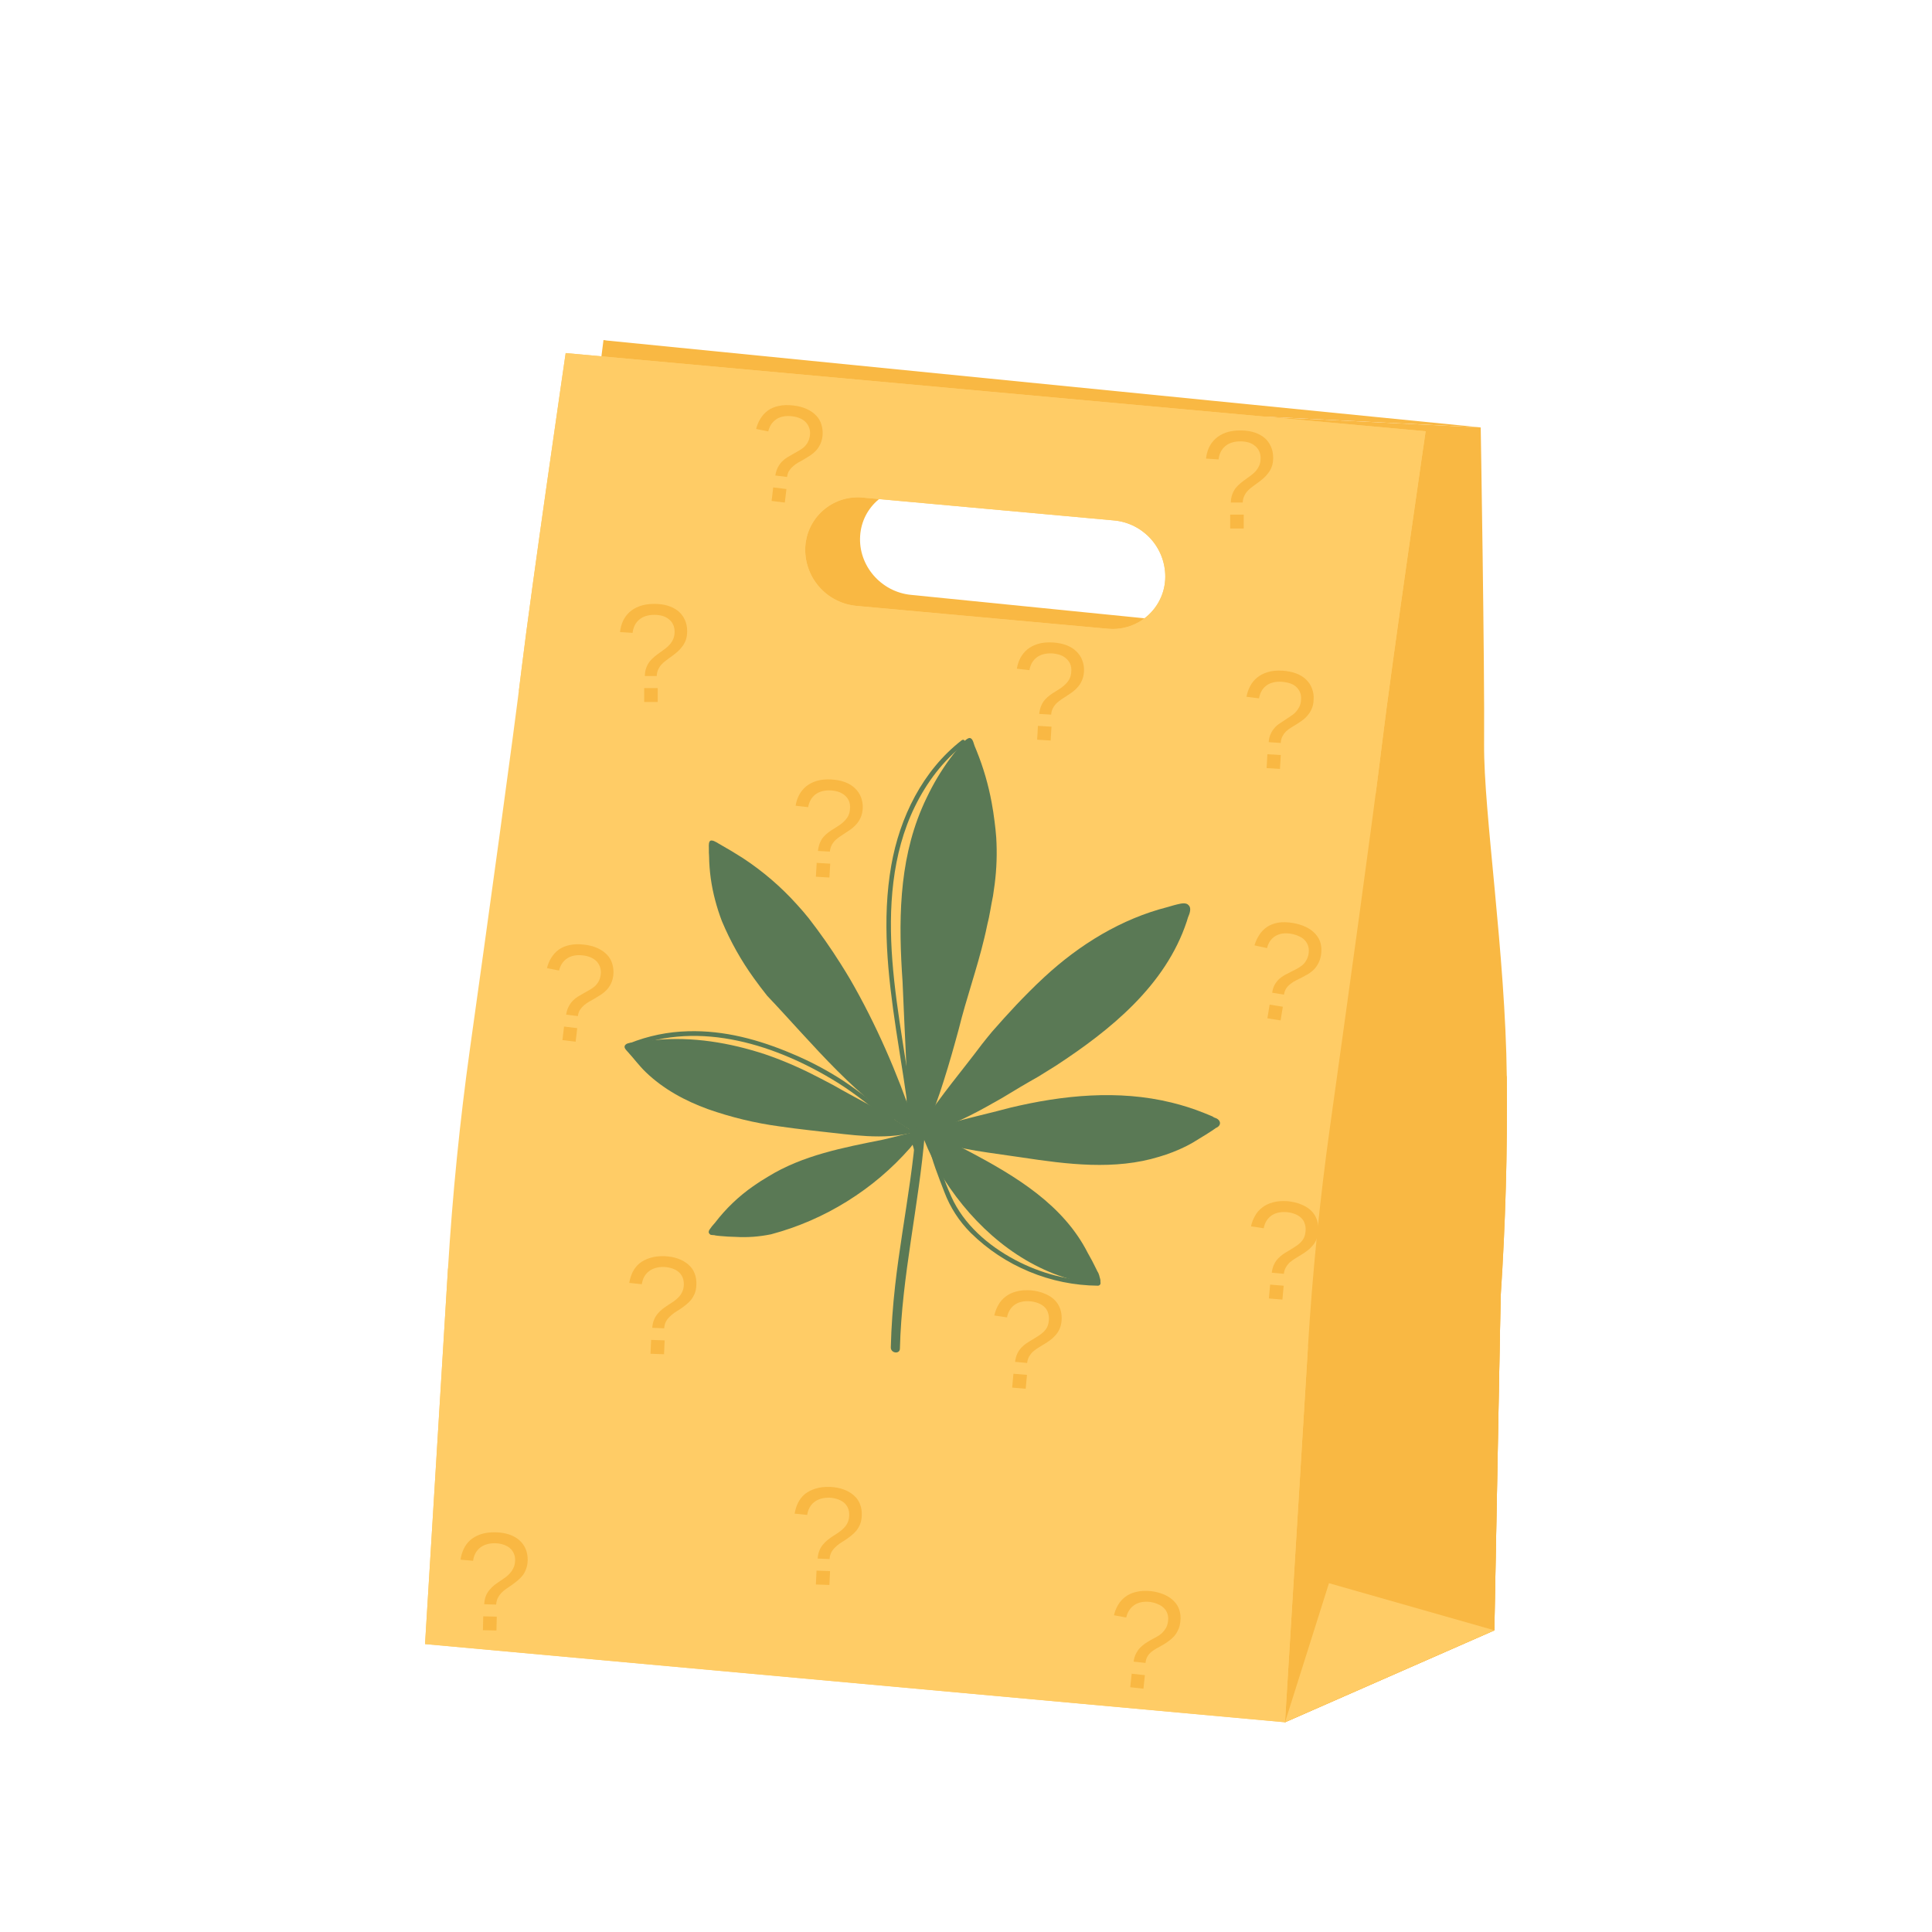 <?xml version="1.0" encoding="UTF-8"?> <svg xmlns="http://www.w3.org/2000/svg" xmlns:xlink="http://www.w3.org/1999/xlink" width="187.5pt" height="187.5pt" viewBox="0 0 187.5 187.5"> <defs> <g> <symbol overflow="visible" id="glyph0-0"> <path style="stroke:none;" d="M 0.453 0.031 L 1 -9.047 L 4.625 -8.828 L 4.078 0.25 Z M 0.938 -0.406 L 3.656 -0.234 L 4.141 -8.406 L 1.422 -8.578 Z M 0.938 -0.406 "></path> </symbol> <symbol overflow="visible" id="glyph0-1"> <path style="stroke:none;" d="M 7.484 -6.438 C 7.473 -6.125 7.414 -5.848 7.312 -5.609 C 7.219 -5.379 7.094 -5.172 6.938 -4.984 C 6.789 -4.797 6.625 -4.633 6.438 -4.5 C 6.258 -4.363 6.07 -4.234 5.875 -4.109 C 5.688 -3.992 5.5 -3.879 5.312 -3.766 C 5.133 -3.66 4.969 -3.535 4.812 -3.391 C 4.664 -3.242 4.547 -3.078 4.453 -2.891 C 4.359 -2.711 4.305 -2.504 4.297 -2.266 L 3.125 -2.344 C 3.145 -2.645 3.207 -2.906 3.312 -3.125 C 3.414 -3.352 3.539 -3.551 3.688 -3.719 C 3.832 -3.895 4 -4.039 4.188 -4.156 C 4.375 -4.281 4.555 -4.398 4.734 -4.516 C 4.91 -4.641 5.086 -4.758 5.266 -4.875 C 5.453 -4.988 5.613 -5.117 5.75 -5.266 C 5.883 -5.41 6 -5.578 6.094 -5.766 C 6.195 -5.961 6.254 -6.195 6.266 -6.469 C 6.285 -6.727 6.254 -6.961 6.172 -7.172 C 6.086 -7.379 5.961 -7.555 5.797 -7.703 C 5.641 -7.859 5.441 -7.973 5.203 -8.047 C 4.961 -8.129 4.695 -8.18 4.406 -8.203 C 3.781 -8.242 3.273 -8.117 2.891 -7.828 C 2.516 -7.547 2.281 -7.133 2.188 -6.594 L 0.969 -6.75 C 1.039 -7.125 1.16 -7.469 1.328 -7.781 C 1.492 -8.102 1.719 -8.379 2 -8.609 C 2.289 -8.848 2.633 -9.023 3.031 -9.141 C 3.438 -9.266 3.91 -9.312 4.453 -9.281 C 4.953 -9.25 5.395 -9.16 5.781 -9.016 C 6.176 -8.867 6.5 -8.672 6.75 -8.422 C 7.008 -8.18 7.203 -7.891 7.328 -7.547 C 7.461 -7.211 7.516 -6.844 7.484 -6.438 Z M 2.922 0.172 L 3 -1.172 L 4.297 -1.094 L 4.219 0.25 Z M 2.922 0.172 "></path> </symbol> <symbol overflow="visible" id="glyph1-0"> <path style="stroke:none;" d="M 0.453 0.078 L 1.906 -8.922 L 5.484 -8.344 L 4.031 0.656 Z M 0.969 -0.312 L 3.656 0.125 L 4.953 -7.969 L 2.266 -8.406 Z M 0.969 -0.312 "></path> </symbol> <symbol overflow="visible" id="glyph1-1"> <path style="stroke:none;" d="M 8.094 -5.656 C 8.039 -5.352 7.953 -5.086 7.828 -4.859 C 7.711 -4.629 7.57 -4.43 7.406 -4.266 C 7.25 -4.109 7.07 -3.969 6.875 -3.844 C 6.676 -3.727 6.477 -3.617 6.281 -3.516 C 6.082 -3.41 5.883 -3.312 5.688 -3.219 C 5.488 -3.125 5.305 -3.008 5.141 -2.875 C 4.973 -2.75 4.832 -2.602 4.719 -2.438 C 4.613 -2.27 4.539 -2.066 4.5 -1.828 L 3.359 -2.016 C 3.398 -2.316 3.477 -2.57 3.594 -2.781 C 3.719 -3 3.863 -3.188 4.031 -3.344 C 4.207 -3.5 4.391 -3.629 4.578 -3.734 C 4.773 -3.836 4.969 -3.938 5.156 -4.031 C 5.352 -4.133 5.547 -4.234 5.734 -4.328 C 5.93 -4.43 6.109 -4.547 6.266 -4.672 C 6.422 -4.797 6.551 -4.953 6.656 -5.141 C 6.77 -5.328 6.848 -5.547 6.891 -5.797 C 6.93 -6.055 6.922 -6.297 6.859 -6.516 C 6.797 -6.734 6.691 -6.922 6.547 -7.078 C 6.41 -7.242 6.223 -7.379 5.984 -7.484 C 5.754 -7.598 5.492 -7.68 5.203 -7.734 C 4.598 -7.836 4.086 -7.766 3.672 -7.516 C 3.254 -7.266 2.984 -6.875 2.859 -6.344 L 1.641 -6.609 C 1.742 -6.973 1.895 -7.305 2.094 -7.609 C 2.289 -7.922 2.539 -8.18 2.844 -8.391 C 3.156 -8.598 3.516 -8.738 3.922 -8.812 C 4.336 -8.883 4.82 -8.875 5.375 -8.781 C 5.863 -8.695 6.297 -8.562 6.672 -8.375 C 7.047 -8.188 7.348 -7.957 7.578 -7.688 C 7.816 -7.426 7.977 -7.125 8.062 -6.781 C 8.145 -6.438 8.156 -6.062 8.094 -5.656 Z M 2.891 0.469 L 3.109 -0.859 L 4.391 -0.656 L 4.172 0.672 Z M 2.891 0.469 "></path> </symbol> <symbol overflow="visible" id="glyph2-0"> <path style="stroke:none;" d="M 0.453 0 L 0.453 -9.078 L 4.078 -9.078 L 4.078 0 Z M 0.906 -0.453 L 3.625 -0.453 L 3.625 -8.625 L 0.906 -8.625 Z M 0.906 -0.453 "></path> </symbol> <symbol overflow="visible" id="glyph2-1"> <path style="stroke:none;" d="M 7.078 -6.859 C 7.078 -6.547 7.035 -6.27 6.953 -6.031 C 6.867 -5.789 6.754 -5.578 6.609 -5.391 C 6.473 -5.203 6.316 -5.031 6.141 -4.875 C 5.973 -4.727 5.797 -4.586 5.609 -4.453 C 5.43 -4.328 5.254 -4.195 5.078 -4.062 C 4.898 -3.938 4.738 -3.797 4.594 -3.641 C 4.457 -3.492 4.348 -3.328 4.266 -3.141 C 4.18 -2.961 4.133 -2.754 4.125 -2.516 L 2.969 -2.516 C 2.977 -2.816 3.023 -3.082 3.109 -3.312 C 3.191 -3.539 3.301 -3.742 3.438 -3.922 C 3.582 -4.098 3.738 -4.254 3.906 -4.391 C 4.082 -4.535 4.258 -4.672 4.438 -4.797 C 4.613 -4.922 4.785 -5.047 4.953 -5.172 C 5.129 -5.305 5.281 -5.445 5.406 -5.594 C 5.539 -5.75 5.648 -5.926 5.734 -6.125 C 5.816 -6.32 5.859 -6.551 5.859 -6.812 C 5.859 -7.07 5.812 -7.301 5.719 -7.5 C 5.625 -7.707 5.488 -7.879 5.312 -8.016 C 5.145 -8.16 4.941 -8.27 4.703 -8.344 C 4.461 -8.414 4.195 -8.453 3.906 -8.453 C 3.281 -8.453 2.785 -8.297 2.422 -7.984 C 2.055 -7.672 1.844 -7.242 1.781 -6.703 L 0.562 -6.781 C 0.602 -7.156 0.695 -7.508 0.844 -7.844 C 1 -8.176 1.207 -8.461 1.469 -8.703 C 1.738 -8.953 2.07 -9.148 2.469 -9.297 C 2.875 -9.441 3.348 -9.516 3.891 -9.516 C 4.391 -9.516 4.836 -9.453 5.234 -9.328 C 5.629 -9.203 5.961 -9.023 6.234 -8.797 C 6.504 -8.566 6.711 -8.285 6.859 -7.953 C 7.004 -7.629 7.078 -7.266 7.078 -6.859 Z M 2.906 0 L 2.906 -1.344 L 4.219 -1.344 L 4.219 0 Z M 2.906 0 "></path> </symbol> <symbol overflow="visible" id="glyph3-0"> <path style="stroke:none;" d="M 0.453 0.047 L 1.266 -9.031 L 4.891 -8.719 L 4.078 0.359 Z M 0.953 -0.375 L 3.672 -0.125 L 4.406 -8.297 L 1.688 -8.547 Z M 0.953 -0.375 "></path> </symbol> <symbol overflow="visible" id="glyph3-1"> <path style="stroke:none;" d="M 7.703 -6.219 C 7.672 -5.906 7.602 -5.633 7.5 -5.406 C 7.395 -5.176 7.258 -4.973 7.094 -4.797 C 6.938 -4.617 6.766 -4.461 6.578 -4.328 C 6.398 -4.191 6.211 -4.066 6.016 -3.953 C 5.828 -3.836 5.641 -3.723 5.453 -3.609 C 5.266 -3.492 5.094 -3.367 4.938 -3.234 C 4.789 -3.098 4.664 -2.941 4.562 -2.766 C 4.457 -2.586 4.391 -2.375 4.359 -2.125 L 3.188 -2.234 C 3.227 -2.547 3.301 -2.812 3.406 -3.031 C 3.508 -3.25 3.641 -3.441 3.797 -3.609 C 3.953 -3.773 4.125 -3.922 4.312 -4.047 C 4.5 -4.172 4.688 -4.285 4.875 -4.391 C 5.062 -4.504 5.242 -4.617 5.422 -4.734 C 5.609 -4.848 5.773 -4.973 5.922 -5.109 C 6.078 -5.254 6.203 -5.414 6.297 -5.594 C 6.391 -5.781 6.445 -6.008 6.469 -6.281 C 6.488 -6.539 6.461 -6.773 6.391 -6.984 C 6.328 -7.203 6.211 -7.391 6.047 -7.547 C 5.891 -7.703 5.691 -7.828 5.453 -7.922 C 5.223 -8.016 4.961 -8.078 4.672 -8.109 C 4.047 -8.16 3.535 -8.047 3.141 -7.766 C 2.754 -7.484 2.508 -7.078 2.406 -6.547 L 1.172 -6.734 C 1.254 -7.098 1.383 -7.438 1.562 -7.75 C 1.738 -8.07 1.973 -8.344 2.266 -8.562 C 2.555 -8.789 2.906 -8.957 3.312 -9.062 C 3.727 -9.176 4.207 -9.211 4.75 -9.172 C 5.258 -9.117 5.703 -9.008 6.078 -8.844 C 6.461 -8.688 6.781 -8.484 7.031 -8.234 C 7.281 -7.984 7.461 -7.688 7.578 -7.344 C 7.691 -7 7.734 -6.625 7.703 -6.219 Z M 2.906 0.266 L 3.031 -1.078 L 4.344 -0.969 L 4.219 0.375 Z M 2.906 0.266 "></path> </symbol> <symbol overflow="visible" id="glyph4-0"> <path style="stroke:none;" d="M 0.453 0.016 L 0.828 -9.047 L 4.453 -8.891 L 4.078 0.172 Z M 0.922 -0.422 L 3.641 -0.297 L 3.984 -8.469 L 1.266 -8.594 Z M 0.922 -0.422 "></path> </symbol> <symbol overflow="visible" id="glyph4-1"> <path style="stroke:none;" d="M 7.359 -6.562 C 7.348 -6.25 7.297 -5.973 7.203 -5.734 C 7.109 -5.504 6.988 -5.297 6.844 -5.109 C 6.695 -4.93 6.531 -4.77 6.344 -4.625 C 6.164 -4.477 5.984 -4.344 5.797 -4.219 C 5.609 -4.102 5.422 -3.984 5.234 -3.859 C 5.055 -3.734 4.895 -3.598 4.75 -3.453 C 4.602 -3.305 4.484 -3.145 4.391 -2.969 C 4.305 -2.789 4.254 -2.582 4.234 -2.344 L 3.078 -2.391 C 3.098 -2.691 3.156 -2.953 3.25 -3.172 C 3.344 -3.398 3.461 -3.598 3.609 -3.766 C 3.754 -3.941 3.914 -4.098 4.094 -4.234 C 4.27 -4.367 4.445 -4.492 4.625 -4.609 C 4.812 -4.723 4.992 -4.844 5.172 -4.969 C 5.348 -5.094 5.504 -5.227 5.641 -5.375 C 5.785 -5.52 5.898 -5.688 5.984 -5.875 C 6.078 -6.07 6.129 -6.301 6.141 -6.562 C 6.148 -6.82 6.113 -7.055 6.031 -7.266 C 5.945 -7.473 5.82 -7.648 5.656 -7.797 C 5.488 -7.941 5.285 -8.055 5.047 -8.141 C 4.816 -8.223 4.555 -8.273 4.266 -8.297 C 3.641 -8.316 3.133 -8.176 2.75 -7.875 C 2.375 -7.582 2.145 -7.164 2.062 -6.625 L 0.844 -6.75 C 0.906 -7.125 1.016 -7.473 1.172 -7.797 C 1.336 -8.129 1.555 -8.41 1.828 -8.641 C 2.109 -8.867 2.453 -9.047 2.859 -9.172 C 3.266 -9.305 3.738 -9.363 4.281 -9.344 C 4.781 -9.32 5.223 -9.238 5.609 -9.094 C 6.004 -8.945 6.332 -8.754 6.594 -8.516 C 6.863 -8.285 7.062 -8.004 7.188 -7.672 C 7.32 -7.336 7.379 -6.969 7.359 -6.562 Z M 2.906 0.125 L 2.969 -1.219 L 4.281 -1.172 L 4.219 0.172 Z M 2.906 0.125 "></path> </symbol> <symbol overflow="visible" id="glyph5-0"> <path style="stroke:none;" d="M 0.453 0.031 L 0.953 -9.031 L 4.578 -8.828 L 4.078 0.234 Z M 0.938 -0.406 L 3.656 -0.25 L 4.109 -8.406 L 1.391 -8.562 Z M 0.938 -0.406 "></path> </symbol> <symbol overflow="visible" id="glyph5-1"> <path style="stroke:none;" d="M 7.453 -6.453 C 7.43 -6.141 7.367 -5.863 7.266 -5.625 C 7.172 -5.395 7.047 -5.188 6.891 -5 C 6.742 -4.82 6.582 -4.664 6.406 -4.531 C 6.227 -4.395 6.039 -4.266 5.844 -4.141 C 5.656 -4.023 5.473 -3.906 5.297 -3.781 C 5.117 -3.664 4.953 -3.535 4.797 -3.391 C 4.648 -3.242 4.531 -3.082 4.438 -2.906 C 4.344 -2.727 4.285 -2.52 4.266 -2.281 L 3.109 -2.344 C 3.141 -2.645 3.203 -2.906 3.297 -3.125 C 3.391 -3.352 3.508 -3.551 3.656 -3.719 C 3.812 -3.895 3.977 -4.047 4.156 -4.172 C 4.332 -4.305 4.516 -4.426 4.703 -4.531 C 4.891 -4.645 5.066 -4.758 5.234 -4.875 C 5.41 -5 5.566 -5.133 5.703 -5.281 C 5.848 -5.426 5.969 -5.594 6.062 -5.781 C 6.156 -5.977 6.207 -6.207 6.219 -6.469 C 6.238 -6.727 6.207 -6.961 6.125 -7.172 C 6.039 -7.379 5.914 -7.555 5.75 -7.703 C 5.582 -7.859 5.383 -7.977 5.156 -8.062 C 4.926 -8.145 4.664 -8.195 4.375 -8.219 C 3.75 -8.25 3.242 -8.117 2.859 -7.828 C 2.484 -7.535 2.25 -7.125 2.156 -6.594 L 0.938 -6.734 C 1 -7.109 1.113 -7.457 1.281 -7.781 C 1.457 -8.102 1.68 -8.379 1.953 -8.609 C 2.234 -8.836 2.578 -9.016 2.984 -9.141 C 3.398 -9.266 3.879 -9.312 4.422 -9.281 C 4.922 -9.25 5.363 -9.16 5.75 -9.016 C 6.133 -8.867 6.453 -8.672 6.703 -8.422 C 6.961 -8.18 7.156 -7.895 7.281 -7.562 C 7.414 -7.227 7.473 -6.859 7.453 -6.453 Z M 2.906 0.156 L 2.984 -1.188 L 4.297 -1.109 L 4.219 0.234 Z M 2.906 0.156 "></path> </symbol> <symbol overflow="visible" id="glyph6-0"> <path style="stroke:none;" d="M 0.453 0.047 L 1.547 -8.922 L 5.109 -8.484 L 4.016 0.484 Z M 0.953 -0.344 L 3.609 -0.016 L 4.594 -8.078 L 1.938 -8.406 Z M 0.953 -0.344 "></path> </symbol> <symbol overflow="visible" id="glyph6-1"> <path style="stroke:none;" d="M 7.812 -5.938 C 7.77 -5.625 7.691 -5.352 7.578 -5.125 C 7.461 -4.895 7.328 -4.695 7.172 -4.531 C 7.016 -4.363 6.844 -4.219 6.656 -4.094 C 6.469 -3.969 6.273 -3.848 6.078 -3.734 C 5.891 -3.617 5.695 -3.508 5.5 -3.406 C 5.312 -3.301 5.141 -3.18 4.984 -3.047 C 4.828 -2.91 4.691 -2.758 4.578 -2.594 C 4.473 -2.426 4.406 -2.223 4.375 -1.984 L 3.234 -2.125 C 3.285 -2.426 3.363 -2.68 3.469 -2.891 C 3.582 -3.109 3.711 -3.297 3.859 -3.453 C 4.016 -3.617 4.188 -3.758 4.375 -3.875 C 4.562 -3.988 4.75 -4.098 4.938 -4.203 C 5.133 -4.316 5.328 -4.426 5.516 -4.531 C 5.703 -4.633 5.867 -4.75 6.016 -4.875 C 6.16 -5.008 6.285 -5.172 6.391 -5.359 C 6.492 -5.547 6.562 -5.77 6.594 -6.031 C 6.625 -6.281 6.602 -6.508 6.531 -6.719 C 6.469 -6.926 6.363 -7.109 6.219 -7.266 C 6.07 -7.43 5.879 -7.566 5.641 -7.672 C 5.41 -7.773 5.148 -7.844 4.859 -7.875 C 4.254 -7.945 3.75 -7.852 3.344 -7.594 C 2.945 -7.332 2.68 -6.938 2.547 -6.406 L 1.375 -6.641 C 1.457 -6.992 1.594 -7.32 1.781 -7.625 C 1.969 -7.938 2.207 -8.203 2.5 -8.422 C 2.801 -8.641 3.156 -8.789 3.562 -8.875 C 3.977 -8.969 4.445 -8.984 4.969 -8.922 C 5.469 -8.867 5.906 -8.754 6.281 -8.578 C 6.656 -8.41 6.961 -8.195 7.203 -7.938 C 7.453 -7.676 7.625 -7.375 7.719 -7.031 C 7.82 -6.695 7.852 -6.332 7.812 -5.938 Z M 2.875 0.344 L 3.031 -0.969 L 4.312 -0.812 L 4.156 0.5 Z M 2.875 0.344 "></path> </symbol> <symbol overflow="visible" id="glyph7-0"> <path style="stroke:none;" d="M 0.453 0.047 L 1.453 -8.938 L 5.031 -8.531 L 4.031 0.453 Z M 0.953 -0.359 L 3.641 -0.047 L 4.547 -8.141 L 1.859 -8.453 Z M 0.953 -0.359 "></path> </symbol> <symbol overflow="visible" id="glyph7-1"> <path style="stroke:none;" d="M 7.75 -6.016 C 7.719 -5.711 7.645 -5.445 7.531 -5.219 C 7.426 -4.988 7.297 -4.785 7.141 -4.609 C 6.984 -4.441 6.812 -4.289 6.625 -4.156 C 6.445 -4.02 6.258 -3.895 6.062 -3.781 C 5.863 -3.676 5.664 -3.566 5.469 -3.453 C 5.281 -3.348 5.109 -3.234 4.953 -3.109 C 4.797 -2.984 4.664 -2.832 4.562 -2.656 C 4.457 -2.477 4.395 -2.27 4.375 -2.031 L 3.219 -2.156 C 3.258 -2.457 3.336 -2.719 3.453 -2.938 C 3.566 -3.156 3.695 -3.344 3.844 -3.5 C 4 -3.656 4.164 -3.797 4.344 -3.922 C 4.531 -4.047 4.719 -4.16 4.906 -4.266 C 5.102 -4.367 5.297 -4.473 5.484 -4.578 C 5.672 -4.68 5.836 -4.801 5.984 -4.938 C 6.129 -5.082 6.254 -5.242 6.359 -5.422 C 6.461 -5.609 6.531 -5.836 6.562 -6.109 C 6.594 -6.367 6.57 -6.602 6.5 -6.812 C 6.426 -7.031 6.312 -7.211 6.156 -7.359 C 6 -7.516 5.805 -7.641 5.578 -7.734 C 5.348 -7.836 5.086 -7.91 4.797 -7.953 C 4.18 -8.016 3.676 -7.91 3.281 -7.641 C 2.883 -7.367 2.625 -6.969 2.5 -6.438 L 1.312 -6.656 C 1.395 -7.02 1.531 -7.359 1.719 -7.672 C 1.906 -7.984 2.141 -8.242 2.422 -8.453 C 2.711 -8.672 3.062 -8.828 3.469 -8.922 C 3.883 -9.023 4.359 -9.051 4.891 -9 C 5.391 -8.938 5.828 -8.82 6.203 -8.656 C 6.586 -8.488 6.898 -8.273 7.141 -8.016 C 7.391 -7.766 7.566 -7.469 7.672 -7.125 C 7.773 -6.789 7.801 -6.422 7.75 -6.016 Z M 2.891 0.328 L 3.031 -0.984 L 4.312 -0.844 L 4.172 0.469 Z M 2.891 0.328 "></path> </symbol> <symbol overflow="visible" id="glyph8-0"> <path style="stroke:none;" d="M 0.453 0.016 L 0.688 -9.062 L 4.312 -8.969 L 4.078 0.109 Z M 0.922 -0.438 L 3.641 -0.359 L 3.844 -8.531 L 1.125 -8.609 Z M 0.922 -0.438 "></path> </symbol> <symbol overflow="visible" id="glyph8-1"> <path style="stroke:none;" d="M 7.25 -6.688 C 7.238 -6.375 7.188 -6.098 7.094 -5.859 C 7.008 -5.617 6.895 -5.406 6.75 -5.219 C 6.602 -5.039 6.441 -4.879 6.266 -4.734 C 6.086 -4.586 5.906 -4.445 5.719 -4.312 C 5.539 -4.188 5.359 -4.062 5.172 -3.938 C 4.992 -3.812 4.832 -3.676 4.688 -3.531 C 4.551 -3.383 4.438 -3.219 4.344 -3.031 C 4.258 -2.852 4.207 -2.645 4.188 -2.406 L 3.031 -2.438 C 3.051 -2.738 3.102 -3.004 3.188 -3.234 C 3.281 -3.461 3.398 -3.66 3.547 -3.828 C 3.691 -4.004 3.848 -4.16 4.016 -4.297 C 4.191 -4.43 4.367 -4.555 4.547 -4.672 C 4.734 -4.797 4.914 -4.922 5.094 -5.047 C 5.27 -5.18 5.422 -5.32 5.547 -5.469 C 5.68 -5.613 5.789 -5.785 5.875 -5.984 C 5.969 -6.18 6.02 -6.41 6.031 -6.672 C 6.039 -6.93 6 -7.16 5.906 -7.359 C 5.82 -7.566 5.691 -7.742 5.516 -7.891 C 5.348 -8.035 5.145 -8.145 4.906 -8.219 C 4.676 -8.301 4.414 -8.348 4.125 -8.359 C 3.5 -8.367 3 -8.223 2.625 -7.922 C 2.25 -7.617 2.023 -7.195 1.953 -6.656 L 0.734 -6.766 C 0.785 -7.141 0.891 -7.488 1.047 -7.812 C 1.203 -8.145 1.414 -8.43 1.688 -8.672 C 1.969 -8.91 2.305 -9.098 2.703 -9.234 C 3.109 -9.367 3.582 -9.43 4.125 -9.422 C 4.625 -9.41 5.07 -9.336 5.469 -9.203 C 5.863 -9.066 6.191 -8.879 6.453 -8.641 C 6.723 -8.398 6.926 -8.113 7.062 -7.781 C 7.195 -7.457 7.258 -7.094 7.25 -6.688 Z M 2.906 0.078 L 2.938 -1.266 L 4.25 -1.234 L 4.219 0.109 Z M 2.906 0.078 "></path> </symbol> </g> <clipPath id="clip1"> <path d="M 114 40 L 146.25 40 L 146.25 168 L 114 168 Z M 114 40 "></path> </clipPath> <clipPath id="clip2"> <path d="M 41.25 34 L 139 34 L 139 168 L 41.25 168 Z M 41.25 34 "></path> </clipPath> <clipPath id="clip3"> <path d="M 41.25 123 L 127 123 L 127 168 L 41.25 168 Z M 41.25 123 "></path> </clipPath> </defs> <g id="surface1"> <path style=" stroke:none;fill-rule:nonzero;fill:rgb(79.999%,20%,20%);fill-opacity:1;" d="M 98.371 58.867 L 98.316 59.418 C 98.238 60.195 98.09 60.961 97.867 61.707 C 97.723 62.195 97.551 62.672 97.352 63.137 C 96.285 61.867 95.438 60.465 94.816 58.93 C 96 59.004 97.188 58.98 98.371 58.867 Z M 98.371 58.867 "></path> <path style=" stroke:none;fill-rule:nonzero;fill:rgb(23.14%,23.14%,38.82%);fill-opacity:1;" d="M 93.051 40.668 C 92.449 41.746 93.469 42.918 94.648 42.797 C 94.797 42.789 94.941 42.758 95.082 42.711 C 95.375 42.613 95.598 42.426 95.75 42.156 C 95.824 42.035 95.883 41.91 95.926 41.777 C 96.074 41.336 96 40.93 95.711 40.566 C 95.648 40.461 95.578 40.363 95.492 40.273 C 95.312 40.07 95.09 39.934 94.82 39.871 C 94.555 39.809 94.293 39.828 94.039 39.93 C 93.906 39.977 93.777 40.035 93.652 40.105 C 93.523 40.176 93.402 40.262 93.297 40.367 C 93.199 40.453 93.117 40.555 93.051 40.668 Z M 93.051 40.668 "></path> <path style=" stroke:none;fill-rule:nonzero;fill:rgb(97.649%,72.159%,26.27%);fill-opacity:1;" d="M 143.703 41.48 L 58.566 33.016 L 60.094 38.863 L 114.887 147.637 L 122.836 40.441 Z M 118.355 55.492 C 118.16 58.371 115.645 60.453 112.734 60.172 L 88.398 57.73 C 85.488 57.438 83.281 54.871 83.477 51.996 C 83.668 49.121 86.188 47.035 89.102 47.32 L 113.438 49.758 C 116.348 50.051 118.551 52.617 118.359 55.492 Z M 118.355 55.492 "></path> <g clip-path="url(#clip1)" clip-rule="nonzero"> <path style=" stroke:none;fill-rule:nonzero;fill:rgb(97.649%,72.159%,26.27%);fill-opacity:1;" d="M 144.031 72.227 C 144.094 64.566 143.703 41.484 143.703 41.484 L 122.832 40.445 L 114.883 147.633 L 124.707 167.145 L 145.027 158.227 L 145.637 125.867 C 146.109 118.777 146.309 111.664 146.234 104.527 C 146.109 92.605 143.98 78.852 144.031 72.227 Z M 144.031 72.227 "></path> <path style=" stroke:none;fill-rule:nonzero;fill:rgb(97.649%,72.159%,26.27%);fill-opacity:1;" d="M 122.832 40.441 L 114.883 147.633 L 124.707 167.145 L 145.027 158.223 L 145.637 125.863 C 146.109 118.773 146.309 111.66 146.234 104.523 C 142.102 92.59 122.832 40.441 122.832 40.441 Z M 122.832 40.441 "></path> </g> <path style=" stroke:none;fill-rule:nonzero;fill:rgb(97.649%,72.159%,26.27%);fill-opacity:1;" d="M 122.832 40.441 L 114.883 147.633 L 124.707 167.145 L 145.027 158.223 L 145.637 125.863 C 146.117 118.77 122.832 40.441 122.832 40.441 Z M 122.832 40.441 "></path> <path style=" stroke:none;fill-rule:nonzero;fill:rgb(97.649%,72.159%,26.27%);fill-opacity:1;" d="M 122.832 40.441 L 132.789 72.66 C 132.789 72.66 132.172 104.43 132.258 110.082 C 132.348 115.734 128.977 153.648 128.977 153.648 L 124.715 167.141 L 111.797 161.098 Z M 122.832 40.441 "></path> <path style=" stroke:none;fill-rule:nonzero;fill:rgb(100%,79.999%,39.999%);fill-opacity:1;" d="M 124.711 167.141 L 128.977 153.648 L 145.031 158.223 Z M 124.711 167.141 "></path> <path style=" stroke:none;fill-rule:nonzero;fill:rgb(97.649%,72.159%,26.27%);fill-opacity:1;" d="M 57.535 41.16 L 58.566 33.016 L 73.855 35.988 Z M 57.535 41.16 "></path> <g clip-path="url(#clip2)" clip-rule="nonzero"> <path style=" stroke:none;fill-rule:nonzero;fill:rgb(100%,79.999%,39.999%);fill-opacity:1;" d="M 54.898 34.266 C 54.898 34.266 51.555 57.191 50.629 64.84 C 49.832 71.449 47.277 89.879 45.617 101.727 C 44.625 108.816 43.914 115.941 43.477 123.102 L 41.25 159.559 L 124.711 167.148 L 126.938 130.691 C 127.375 123.535 128.09 116.41 129.082 109.316 C 130.738 97.469 133.297 79.039 134.094 72.426 C 135.016 64.781 138.359 41.855 138.359 41.855 Z M 107.477 61.016 L 83.113 58.801 C 82.766 58.766 82.422 58.703 82.086 58.605 C 81.75 58.508 81.426 58.375 81.117 58.215 C 80.805 58.055 80.512 57.867 80.234 57.652 C 79.961 57.434 79.707 57.195 79.48 56.93 C 79.25 56.664 79.047 56.383 78.871 56.078 C 78.699 55.773 78.555 55.457 78.441 55.125 C 78.328 54.793 78.246 54.457 78.195 54.109 C 78.148 53.762 78.133 53.414 78.152 53.066 C 78.172 52.73 78.223 52.402 78.305 52.078 C 78.391 51.754 78.508 51.441 78.652 51.141 C 78.797 50.84 78.973 50.555 79.172 50.289 C 79.375 50.02 79.602 49.777 79.852 49.555 C 80.102 49.332 80.371 49.137 80.66 48.965 C 80.949 48.797 81.25 48.656 81.566 48.547 C 81.883 48.438 82.207 48.359 82.539 48.312 C 82.871 48.27 83.203 48.254 83.539 48.273 C 83.609 48.277 83.684 48.285 83.754 48.293 L 108.121 50.508 C 108.469 50.539 108.812 50.605 109.148 50.703 C 109.484 50.801 109.809 50.93 110.117 51.09 C 110.43 51.25 110.723 51.438 110.996 51.656 C 111.273 51.871 111.527 52.109 111.754 52.375 C 111.984 52.641 112.188 52.926 112.359 53.227 C 112.535 53.531 112.68 53.848 112.793 54.18 C 112.906 54.512 112.988 54.848 113.035 55.195 C 113.086 55.543 113.102 55.891 113.082 56.242 C 113.062 56.574 113.012 56.902 112.93 57.227 C 112.844 57.551 112.73 57.863 112.582 58.164 C 112.438 58.465 112.266 58.75 112.062 59.016 C 111.859 59.285 111.637 59.527 111.387 59.75 C 111.137 59.973 110.867 60.168 110.578 60.34 C 110.289 60.508 109.988 60.648 109.672 60.758 C 109.355 60.867 109.031 60.945 108.699 60.992 C 108.367 61.039 108.035 61.051 107.703 61.031 C 107.625 61.027 107.551 61.023 107.477 61.016 Z M 107.477 61.016 "></path> </g> <g clip-path="url(#clip3)" clip-rule="nonzero"> <path style=" stroke:none;fill-rule:nonzero;fill:rgb(100%,79.999%,39.999%);fill-opacity:1;" d="M 43.477 123.102 L 41.25 159.555 L 124.711 167.141 L 126.938 130.691 Z M 43.477 123.102 "></path> </g> <path style=" stroke:none;fill-rule:nonzero;fill:rgb(100%,79.999%,39.999%);fill-opacity:1;" d="M 138.359 41.852 L 54.898 34.266 C 54.898 34.266 51.555 57.191 50.629 64.84 C 50.555 65.473 50.465 66.219 50.355 67.059 C 52.34 67.293 128.965 76.305 133.512 77.016 C 133.754 75.176 133.953 73.609 134.094 72.426 C 135.016 64.781 138.359 41.852 138.359 41.852 Z M 113.082 56.242 C 113.062 56.574 113.012 56.902 112.926 57.227 C 112.844 57.551 112.73 57.863 112.582 58.164 C 112.438 58.465 112.262 58.75 112.062 59.016 C 111.859 59.281 111.633 59.527 111.383 59.75 C 111.137 59.973 110.867 60.168 110.578 60.34 C 110.289 60.508 109.988 60.648 109.672 60.758 C 109.355 60.867 109.031 60.945 108.699 60.992 C 108.367 61.039 108.035 61.051 107.703 61.031 C 107.629 61.027 107.555 61.023 107.484 61.016 L 83.117 58.801 C 82.77 58.766 82.426 58.703 82.09 58.605 C 81.754 58.504 81.43 58.375 81.117 58.215 C 80.809 58.055 80.516 57.867 80.238 57.652 C 79.965 57.434 79.711 57.195 79.48 56.93 C 79.254 56.664 79.051 56.383 78.875 56.078 C 78.703 55.773 78.559 55.457 78.445 55.125 C 78.328 54.793 78.25 54.457 78.199 54.109 C 78.152 53.762 78.137 53.414 78.152 53.066 C 78.172 52.73 78.227 52.402 78.309 52.078 C 78.395 51.754 78.508 51.441 78.656 51.141 C 78.801 50.84 78.977 50.555 79.176 50.289 C 79.379 50.02 79.605 49.777 79.855 49.555 C 80.105 49.332 80.375 49.137 80.664 48.965 C 80.953 48.797 81.254 48.656 81.57 48.547 C 81.887 48.438 82.211 48.359 82.543 48.312 C 82.875 48.27 83.207 48.254 83.543 48.273 C 83.613 48.277 83.688 48.285 83.758 48.293 L 108.121 50.508 C 108.469 50.539 108.812 50.605 109.148 50.703 C 109.484 50.801 109.809 50.93 110.117 51.09 C 110.43 51.25 110.723 51.438 110.996 51.656 C 111.273 51.871 111.527 52.109 111.754 52.375 C 111.984 52.641 112.188 52.926 112.359 53.227 C 112.535 53.531 112.68 53.848 112.793 54.18 C 112.906 54.512 112.988 54.848 113.035 55.195 C 113.086 55.543 113.102 55.891 113.082 56.242 Z M 113.082 56.242 "></path> <g style="fill:rgb(97.649%,72.159%,26.27%);fill-opacity:1;"> <use xlink:href="#glyph0-1" x="120.001" y="74.37"></use> </g> <g style="fill:rgb(97.649%,72.159%,26.27%);fill-opacity:1;"> <use xlink:href="#glyph1-1" x="120.108" y="98.358"></use> </g> <g style="fill:rgb(97.649%,72.159%,26.27%);fill-opacity:1;"> <use xlink:href="#glyph2-1" x="59.611" y="68.123"></use> </g> <g style="fill:rgb(97.649%,72.159%,26.27%);fill-opacity:1;"> <use xlink:href="#glyph3-1" x="95.324" y="134.4"></use> </g> <g style="fill:rgb(97.649%,72.159%,26.27%);fill-opacity:1;"> <use xlink:href="#glyph3-1" x="120.237" y="125.749"></use> </g> <g style="fill:rgb(97.649%,72.159%,26.27%);fill-opacity:1;"> <use xlink:href="#glyph3-1" x="134.871" y="108.92"></use> </g> <g style="fill:rgb(97.649%,72.159%,26.27%);fill-opacity:1;"> <use xlink:href="#glyph4-1" x="60.224" y="131.256"></use> </g> <g style="fill:rgb(97.649%,72.159%,26.27%);fill-opacity:1;"> <use xlink:href="#glyph4-1" x="76.275" y="153.648"></use> </g> <g style="fill:rgb(97.649%,72.159%,26.27%);fill-opacity:1;"> <use xlink:href="#glyph5-1" x="76.275" y="84.929"></use> </g> <g style="fill:rgb(97.649%,72.159%,26.27%);fill-opacity:1;"> <use xlink:href="#glyph5-1" x="97.748" y="71.632"></use> </g> <g style="fill:rgb(97.649%,72.159%,26.27%);fill-opacity:1;"> <use xlink:href="#glyph6-1" x="51.709" y="100.596"></use> </g> <g style="fill:rgb(97.649%,72.159%,26.27%);fill-opacity:1;"> <use xlink:href="#glyph6-1" x="72.01" y="48.273"></use> </g> <g style="fill:rgb(97.649%,72.159%,26.27%);fill-opacity:1;"> <use xlink:href="#glyph2-1" x="116.483" y="51.288"></use> </g> <g style="fill:rgb(97.649%,72.159%,26.27%);fill-opacity:1;"> <use xlink:href="#glyph7-1" x="106.798" y="163.417"></use> </g> <g style="fill:rgb(97.649%,72.159%,26.27%);fill-opacity:1;"> <use xlink:href="#glyph8-1" x="43.961" y="158.13"></use> </g> <path style=" stroke:none;fill-rule:nonzero;fill:rgb(35.289%,47.449%,33.33%);fill-opacity:1;" d="M 89.551 109.676 C 89.363 109.977 89.168 110.27 88.965 110.559 C 88.762 110.844 88.551 111.125 88.332 111.398 C 86.547 113.434 84.504 115.164 82.203 116.594 C 79.902 118.023 77.445 119.09 74.828 119.789 C 74.266 119.902 73.699 119.984 73.125 120.027 C 72.543 120.07 71.961 120.074 71.379 120.039 C 70.898 120.031 70.414 120.004 69.934 119.957 L 69.691 119.934 L 69.457 119.906 C 69.215 119.824 68.988 119.906 68.895 119.781 C 68.594 119.52 68.965 119.234 69.086 119.023 L 69.238 118.844 L 69.391 118.668 C 70.441 117.297 71.676 116.113 73.09 115.125 C 73.551 114.801 74.023 114.492 74.508 114.211 C 77.902 112.109 81.852 111.375 85.695 110.602 C 86.215 110.484 86.734 110.359 87.254 110.223 C 87.773 110.094 88.289 109.965 88.809 109.832 C 89.051 109.762 89.301 109.711 89.551 109.676 Z M 89.551 109.676 "></path> <path style=" stroke:none;fill-rule:nonzero;fill:rgb(35.289%,47.449%,33.33%);fill-opacity:1;" d="M 88.656 109.902 C 85.699 110.66 82.633 110.125 79.617 109.809 L 78.555 109.688 L 77.094 109.512 C 76.605 109.449 76.113 109.383 75.625 109.312 C 73.266 108.992 70.961 108.434 68.715 107.645 C 66.496 106.84 64.375 105.695 62.668 104.047 C 62.031 103.434 61.512 102.719 60.914 102.07 C 60.738 101.871 60.441 101.605 60.738 101.359 C 60.949 101.195 61.309 101.184 61.562 101.184 L 61.719 101.16 C 61.977 101.121 62.238 101.086 62.496 101.051 C 62.852 101.008 63.207 100.973 63.57 100.934 C 67.184 100.582 70.816 101.191 74.223 102.309 C 74.711 102.477 75.199 102.652 75.676 102.84 C 76.641 103.219 77.586 103.637 78.516 104.094 C 78.906 104.285 79.297 104.484 79.684 104.688 C 80.07 104.887 80.457 105.086 80.844 105.297 C 83.148 106.625 85.578 107.789 87.824 109.305 C 88.113 109.488 88.391 109.688 88.656 109.902 Z M 88.656 109.902 "></path> <path style=" stroke:none;fill-rule:nonzero;fill:rgb(35.289%,47.449%,33.33%);fill-opacity:1;" d="M 89.008 110.051 C 83.242 106.824 78.941 101.367 74.445 96.629 C 74.004 96.074 73.578 95.512 73.168 94.941 C 71.922 93.215 70.887 91.367 70.062 89.402 C 69.809 88.738 69.59 88.062 69.41 87.375 C 69.035 85.969 68.836 84.539 68.816 83.09 C 68.816 82.973 68.801 82.859 68.797 82.746 L 68.797 82.562 C 68.809 82.207 68.742 81.863 68.875 81.656 C 69.043 81.41 69.555 81.758 69.719 81.855 C 70.145 82.109 70.578 82.348 71 82.598 C 71.367 82.82 71.73 83.043 72.094 83.277 C 74.043 84.559 75.797 86.062 77.355 87.797 C 77.746 88.223 78.125 88.664 78.488 89.117 C 79.586 90.535 80.617 92 81.574 93.52 C 81.895 94.023 82.207 94.535 82.512 95.051 C 85.047 99.438 87.066 104.125 88.688 108.883 C 88.816 109.266 88.926 109.656 89.008 110.051 Z M 89.008 110.051 "></path> <path style=" stroke:none;fill-rule:nonzero;fill:rgb(35.289%,47.449%,33.33%);fill-opacity:1;" d="M 89.328 109.988 C 92.004 111.469 95.113 111.723 98.094 112.176 L 99.156 112.328 C 103.562 112.996 108.199 113.59 112.512 112.258 C 112.949 112.129 113.383 111.984 113.809 111.816 C 114.238 111.652 114.656 111.465 115.07 111.262 C 115.539 111.027 115.992 110.766 116.43 110.48 C 116.844 110.234 117.25 109.98 117.652 109.715 L 117.848 109.578 C 117.898 109.543 117.953 109.508 118.004 109.469 C 118.617 109.215 118.469 108.637 117.891 108.477 C 117.816 108.449 117.75 108.41 117.688 108.359 L 117.527 108.289 C 117.305 108.195 117.086 108.113 116.859 108.016 C 116.344 107.809 115.824 107.621 115.297 107.453 C 114.766 107.285 114.23 107.133 113.699 107.004 C 108.535 105.738 103.137 106.281 98.035 107.504 C 97.605 107.621 97.176 107.734 96.742 107.84 C 94.586 108.387 92.398 108.871 90.27 109.613 C 89.949 109.719 89.637 109.844 89.328 109.988 Z M 89.328 109.988 "></path> <path style=" stroke:none;fill-rule:nonzero;fill:rgb(35.289%,47.449%,33.33%);fill-opacity:1;" d="M 88.961 110.047 C 91.352 109.668 93.527 108.629 95.641 107.465 C 96.172 107.172 96.691 106.871 97.211 106.582 C 97.789 106.227 98.379 105.871 98.977 105.52 C 99.57 105.164 100.172 104.828 100.777 104.48 C 101.328 104.141 101.887 103.793 102.449 103.441 C 107.766 99.969 113.117 95.645 115.176 89.422 C 115.215 89.297 115.254 89.168 115.293 89.039 C 115.473 88.641 115.648 88.105 115.344 87.844 C 115.152 87.598 114.703 87.652 114.238 87.773 L 113.93 87.852 L 113.312 88.031 C 108.816 89.176 104.785 91.656 101.371 94.809 C 100.852 95.285 100.344 95.777 99.844 96.281 C 99.434 96.691 99.027 97.109 98.625 97.535 C 97.824 98.383 97.043 99.254 96.277 100.129 C 95.945 100.527 95.617 100.934 95.297 101.34 C 93.398 103.883 91.309 106.301 89.57 109.016 C 89.348 109.348 89.145 109.691 88.961 110.047 Z M 88.961 110.047 "></path> <path style=" stroke:none;fill-rule:nonzero;fill:rgb(35.289%,47.449%,33.33%);fill-opacity:1;" d="M 88.77 111.773 C 88.48 110.883 88.273 109.973 88.141 109.043 C 88.074 108.582 88.023 108.117 87.98 107.652 C 88.016 106.059 87.996 104.484 87.938 102.91 C 87.918 102.387 87.895 101.859 87.867 101.336 C 87.789 99.801 87.727 98.305 87.66 96.797 C 87.641 96.293 87.617 95.793 87.594 95.285 C 87.203 89.637 87.188 83.785 89.465 78.449 C 89.609 78.105 89.762 77.77 89.926 77.434 C 90.086 77.098 90.254 76.766 90.426 76.441 C 91.125 75.125 91.949 73.887 92.891 72.73 L 93.098 72.469 C 93.168 72.379 93.238 72.289 93.309 72.211 C 93.516 71.996 93.902 71.598 94.121 71.625 C 94.453 71.668 94.488 72.23 94.652 72.555 L 94.785 72.879 C 95.438 74.496 95.922 76.16 96.238 77.875 C 96.352 78.48 96.445 79.094 96.52 79.703 C 96.59 80.23 96.645 80.758 96.684 81.281 C 96.777 82.801 96.727 84.316 96.531 85.828 C 96.484 86.207 96.43 86.582 96.371 86.953 C 96.172 87.875 96.051 88.859 95.812 89.758 C 95.727 90.184 95.629 90.613 95.527 91.039 C 94.816 94.027 93.777 96.902 93.043 99.887 C 92.934 100.297 92.82 100.711 92.703 101.125 C 92.246 102.777 91.758 104.418 91.215 106.043 C 91.074 106.461 90.926 106.875 90.777 107.281 C 90.625 107.691 90.473 108.105 90.312 108.523 C 90.168 108.879 90.02 109.219 89.859 109.559 C 89.699 109.902 89.531 110.238 89.352 110.57 C 89.184 110.984 88.992 111.387 88.77 111.773 Z M 88.77 111.773 "></path> <path style=" stroke:none;fill-rule:nonzero;fill:rgb(35.289%,47.449%,33.33%);fill-opacity:1;" d="M 89.309 109.602 C 89.75 110.883 90.301 112.117 90.953 113.309 C 91.172 113.707 91.402 114.102 91.645 114.484 C 94.566 119.027 98.93 122.867 104.23 124.246 C 104.695 124.363 105.168 124.457 105.648 124.539 L 105.891 124.574 C 106.184 124.562 106.5 124.711 106.746 124.52 C 106.887 124.316 106.707 123.961 106.672 123.754 C 106.648 123.684 106.625 123.613 106.594 123.547 C 106.559 123.477 106.523 123.41 106.48 123.344 C 106.449 123.277 106.418 123.215 106.387 123.148 C 106.137 122.629 105.867 122.117 105.578 121.617 C 103.215 116.945 98.621 114.176 94.156 111.809 C 93.684 111.559 93.211 111.312 92.738 111.07 C 92.281 110.891 91.828 110.703 91.379 110.508 C 90.926 110.312 90.496 110.105 90.043 109.883 C 89.805 109.773 89.559 109.68 89.309 109.602 Z M 89.309 109.602 "></path> <path style=" stroke:none;fill-rule:nonzero;fill:rgb(35.289%,47.449%,33.33%);fill-opacity:1;" d="M 93.332 71.844 C 89.543 74.785 87.32 79.32 86.5 83.977 C 85.57 89.266 86.168 94.629 86.957 99.898 C 87.418 102.949 87.953 105.992 88.305 109.059 C 88.328 109.203 88.414 109.266 88.559 109.246 C 88.703 109.223 88.77 109.141 88.754 108.996 C 88.152 103.727 87.008 98.523 86.602 93.223 C 86.215 88.191 86.535 82.883 88.785 78.285 C 89.938 75.93 91.531 73.809 93.609 72.191 C 93.711 72.098 93.719 72 93.637 71.891 C 93.551 71.781 93.449 71.762 93.336 71.84 Z M 93.332 71.844 "></path> <path style=" stroke:none;fill-rule:nonzero;fill:rgb(35.289%,47.449%,33.33%);fill-opacity:1;" d="M 90.098 111.027 C 90.445 112.652 91.062 114.148 91.652 115.695 C 92.223 117.191 93.07 118.504 94.199 119.641 C 95.848 121.262 97.742 122.52 99.879 123.41 C 102.016 124.297 104.242 124.754 106.559 124.777 C 106.844 124.777 106.914 124.336 106.617 124.332 C 103.738 124.305 101.027 123.609 98.488 122.258 C 95.898 120.875 93.539 118.84 92.32 116.125 C 91.965 115.332 91.648 114.5 91.34 113.688 C 91.008 112.801 90.742 111.895 90.547 110.969 C 90.488 110.688 90.039 110.746 90.098 111.031 Z M 90.098 111.027 "></path> <path style=" stroke:none;fill-rule:nonzero;fill:rgb(35.289%,47.449%,33.33%);fill-opacity:1;" d="M 61.258 101.676 C 67.949 98.984 75.438 101.434 81.273 105.062 C 83.086 106.191 84.758 107.586 86.449 108.891 C 86.562 108.953 86.66 108.934 86.738 108.832 C 86.82 108.727 86.816 108.629 86.727 108.535 C 85.129 107.309 83.562 106.039 81.895 104.926 C 80.309 103.887 78.637 103 76.887 102.27 C 73.672 100.902 70.293 99.98 66.781 100.082 C 64.812 100.133 62.914 100.523 61.086 101.254 C 60.961 101.316 60.922 101.414 60.98 101.547 C 61.035 101.68 61.129 101.719 61.266 101.672 Z M 61.258 101.676 "></path> <path style=" stroke:none;fill-rule:nonzero;fill:rgb(35.289%,47.449%,33.33%);fill-opacity:1;" d="M 89.02 104.156 C 89.309 111.117 87.637 117.938 86.867 124.812 C 86.648 126.789 86.5 128.773 86.453 130.762 C 86.438 131.336 87.336 131.457 87.336 130.875 C 87.512 123.832 89.184 116.973 89.758 109.965 C 89.93 107.984 89.977 106.004 89.902 104.02 C 89.875 103.441 88.984 103.574 89.02 104.148 Z M 89.02 104.156 "></path> </g> </svg> 